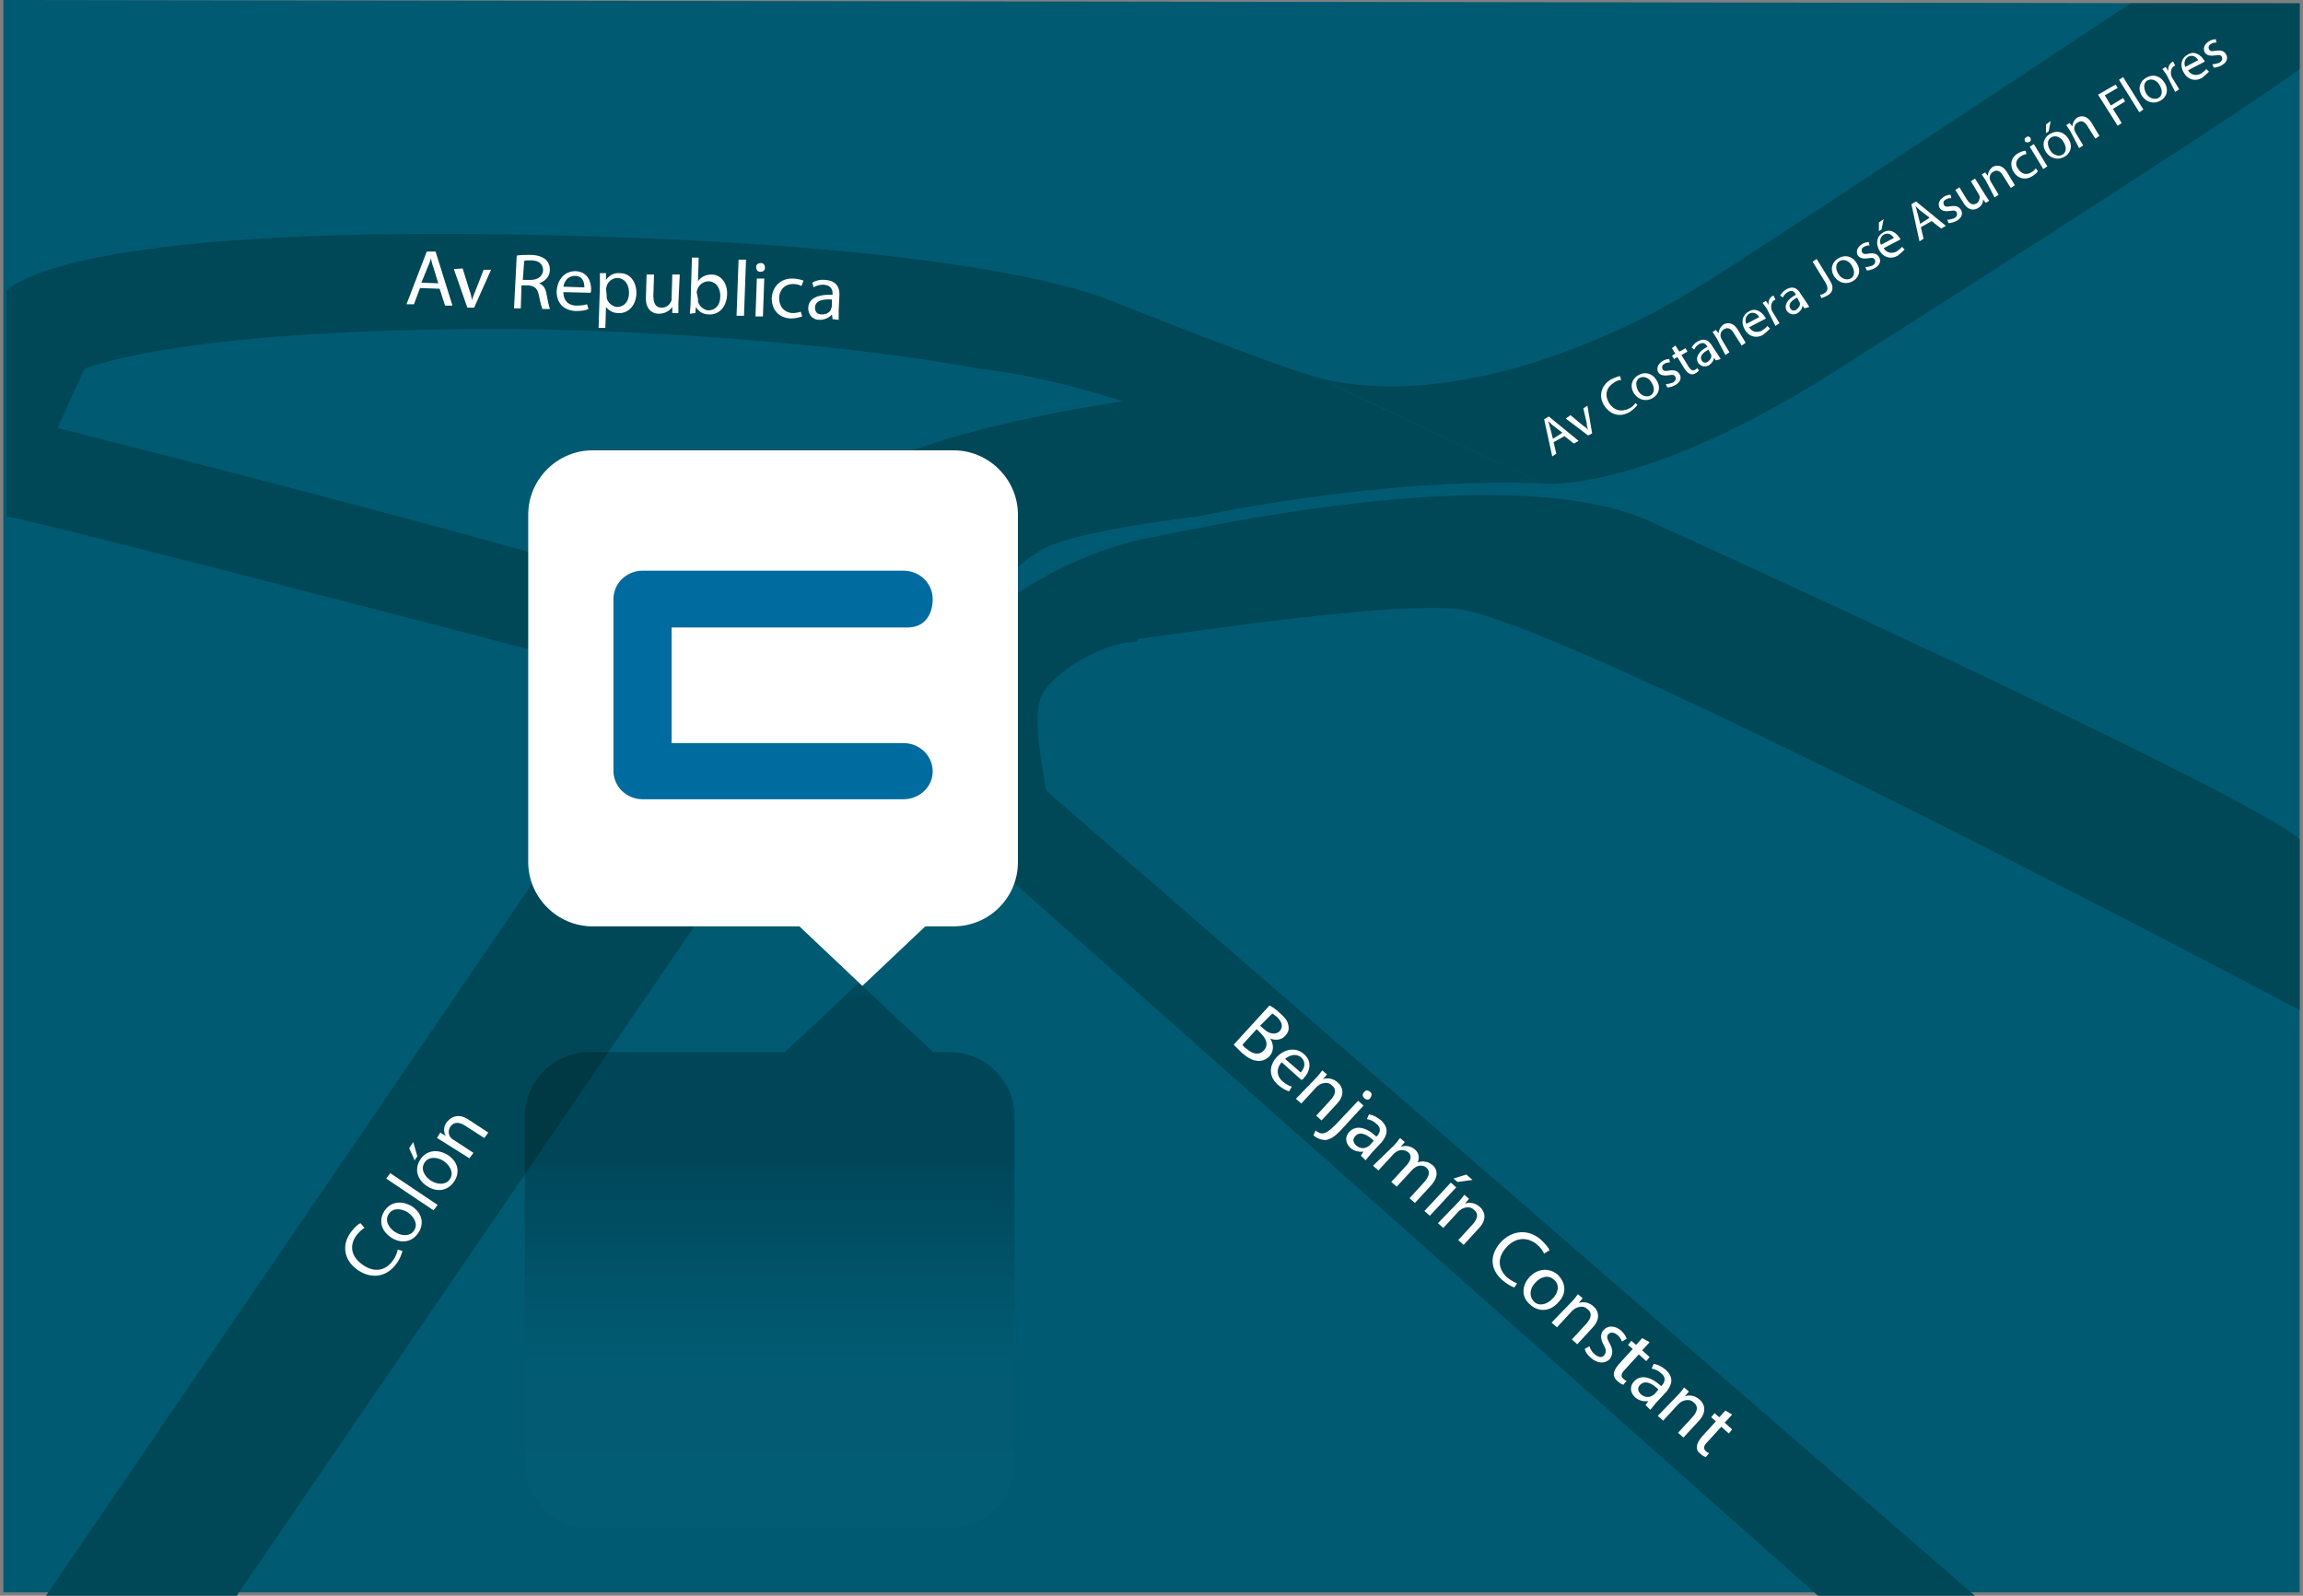 <?xml version="1.0" encoding="utf-8"?>
<!-- Generator: Adobe Illustrator 22.1.0, SVG Export Plug-In . SVG Version: 6.00 Build 0)  -->
<svg version="1.1" id="Capa_1" xmlns="http://www.w3.org/2000/svg" xmlns:xlink="http://www.w3.org/1999/xlink" x="0px" y="0px"
	 viewBox="0 0 340.5 236" style="enable-background:new 0 0 340.5 236;" xml:space="preserve">
<rect x="0" y="0" width="340.5" height="236" fill="#808080" stroke="none"/>
<style type="text/css">
	.st0{fill:#005A72;}
	.st1{fill:#004857;}
	.st2{opacity:0.22;fill:url(#SVGID_1_);}
	.st3{opacity:0.22;fill:url(#SVGID_2_);}
	.st4{fill:#FFFFFF;}
	.st5{fill:#006B9F;}
</style>
<polygon class="st0" points="340,235.5 0.5,235.5 0.5,0 340,0.5 "/>
<path class="st1" d="M340,124.1v25.3c0,0-110-58.4-125-59.4c-15-1-55.5,6.3-55.5,5.4L171,79.3c3.5-0.5,51-11.7,72.5-2.4
	C243.5,76.9,331.5,116.8,340,124.1z"/>
<path class="st1" d="M340,10.2V0.5h-25c0,0-56.5,37.5-64.5,42.3c-11,6.8-35.3,18.1-55.5,13.1l33,15.6c0,0,15,1.9,45.5-18
	C273.5,53.5,331,17,340,10.2z"/>
<path class="st1" d="M1,43c0,0,6-8.4,63-8.4c0,0,69.5-0.5,98.5,9.2c5,1.9,29.1,11.7,35,12.7l-11,10.7c0,0-23-10.7-42-12.7
	c0,0-24-4.9-65-5.8c0,0-47-1-67,5.8l-4,8.8c0,0,89,22.4,91,25.3L96,100.7c0,0-89-23.4-95-24.3V43z"/>
<path class="st1" d="M268.8,236H292L155.1,117.3c-0.4-0.3-0.6-0.8-0.6-1.2c-0.2-2.2-2.1-10.2-0.4-13.4c1.6-3.2,9-7.8,14-7.8
	c0,0,6.6-16.2,3-15.6c-28,4.9-45.5,33.6-45.5,33.6s7,2.9,23,16.5L268.8,236z"/>
<path class="st1" d="M6.8,236H35l77.5-113.4l13-9.7c0,0,19.2-26.3,28.5-31.6c5.1-2.9,23-4.9,23-4.9l9.5-9.2L169,58.9
	c0,0-25.5,3.4-37.5,9.2c0,0-20,10.7-32,20.4l-4.3,10.1l-3.7,13.3L6.8,236z"/>
<g>
	<linearGradient id="SVGID_1_" gradientUnits="userSpaceOnUse" x1="113.786" y1="217.967" x2="113.786" y2="171.182">
		<stop  offset="0" style="stop-color:#075F76;stop-opacity:0.984"/>
		<stop  offset="0.329" style="stop-color:#075E75;stop-opacity:0.981"/>
		<stop  offset="0.462" style="stop-color:#065063;stop-opacity:0.985"/>
		<stop  offset="0.725" style="stop-color:#032B36;stop-opacity:0.992"/>
		<stop  offset="1" style="stop-color:#000000"/>
	</linearGradient>
	<path class="st2" d="M140.5,155.6H87.1c-5.2,0-9.5,4.3-9.5,9.5v51.4c0,5.2,4.3,9.5,9.5,9.5h53.4c5.2,0,9.5-4.3,9.5-9.5v-51.4
		C150,159.9,145.7,155.6,140.5,155.6z"/>
	<linearGradient id="SVGID_2_" gradientUnits="userSpaceOnUse" x1="127.186" y1="136.519" x2="127.064" y2="147.471">
		<stop  offset="0" style="stop-color:#075F76;stop-opacity:0.984"/>
		<stop  offset="0.329" style="stop-color:#075E75;stop-opacity:0.981"/>
		<stop  offset="0.462" style="stop-color:#065063;stop-opacity:0.985"/>
		<stop  offset="0.725" style="stop-color:#032B36;stop-opacity:0.992"/>
		<stop  offset="1" style="stop-color:#000000"/>
	</linearGradient>
	<polygon class="st3" points="127,145.3 121.5,150.5 116,155.6 127,155.6 138,155.6 132.5,150.5 	"/>
</g>
<g>
	<g>
		<path class="st4" d="M141,137H87.6c-5.2,0-9.5-4.3-9.5-9.5V76.1c0-5.2,4.3-9.5,9.5-9.5H141c5.2,0,9.5,4.3,9.5,9.5v51.4
			C150.5,132.8,146.2,137,141,137z"/>
		<polygon class="st4" points="127.5,145.8 122,140.6 116.5,135.4 127.5,135.4 138.5,135.4 133,140.6 		"/>
	</g>
	<g>
		<path class="st5" d="M133.6,118.2H95c-2.4,0-4.3-1.9-4.3-4.2V88.6c0-2.3,1.9-4.2,4.3-4.2h38.6c2.4,0,4.3,1.9,4.3,4.2
			c0,0,0.2,4.2-3.8,4.2H99.3v17.1h34.3c2.4,0,4.3,1.9,4.3,4.2S135.9,118.2,133.6,118.2"/>
	</g>
</g>
<g>
	<path class="st4" d="M187.7,148.7c0.4,0.2,1,0.6,1.5,1.1c0.8,0.7,1.2,1.2,1.3,1.9c0.1,0.5,0,1-0.5,1.5c-0.5,0.6-1.4,0.7-2.2,0.4
		l0,0c0.4,0.6,0.7,1.7-0.1,2.6c-0.5,0.5-1,0.7-1.6,0.7c-0.8,0-1.6-0.4-2.6-1.3c-0.5-0.5-0.9-0.9-1.1-1.1L187.7,148.7z M183.7,154.5
		c0.1,0.2,0.3,0.4,0.6,0.6c0.8,0.7,1.8,1.1,2.6,0.2c0.7-0.8,0.3-1.7-0.5-2.5l-0.6-0.6L183.7,154.5z M186.3,151.7l0.7,0.6
		c0.8,0.7,1.7,0.7,2.2,0.2c0.6-0.7,0.3-1.4-0.4-2.1c-0.4-0.3-0.6-0.5-0.7-0.5L186.3,151.7z"/>
	<path class="st4" d="M189.5,157.1c-0.9,1-0.7,2.1,0.1,2.8c0.6,0.5,1,0.7,1.4,0.8l-0.4,0.7c-0.4-0.1-1-0.4-1.7-1
		c-1.3-1.2-1.3-2.7-0.2-4c1.2-1.3,2.9-1.6,4.1-0.5c1.4,1.2,0.7,2.8,0,3.5c-0.1,0.2-0.3,0.3-0.4,0.3L189.5,157.1z M192.3,158.6
		c0.5-0.5,0.9-1.4,0.1-2.2c-0.8-0.7-1.8-0.3-2.4,0.2L192.3,158.6z"/>
	<path class="st4" d="M194.5,159.5c0.4-0.4,0.7-0.8,1-1.2l0.7,0.6l-0.6,0.7l0,0c0.6-0.2,1.4-0.2,2.2,0.5c0.6,0.5,1.2,1.7-0.1,3.1
		l-2.3,2.5l-0.8-0.7l2.2-2.4c0.6-0.7,0.9-1.5,0.1-2.1c-0.5-0.5-1.2-0.4-1.8-0.1c-0.1,0.1-0.3,0.2-0.4,0.3l-2.3,2.5l-0.8-0.7
		L194.5,159.5z"/>
	<path class="st4" d="M194.5,167.2c0.4,0.3,0.8,0.5,1.2,0.4c0.4-0.1,0.8-0.3,1.8-1.3l3.3-3.5l0.8,0.7l-3.5,3.8
		c-0.8,0.8-1.4,1.2-2.1,1.3c-0.7,0-1.4-0.3-1.8-0.7L194.5,167.2z M202.6,162.4c-0.2,0.3-0.6,0.3-0.9,0c-0.3-0.3-0.3-0.6,0-0.9
		c0.2-0.3,0.6-0.3,0.9,0C202.9,161.7,202.8,162.1,202.6,162.4z"/>
	<path class="st4" d="M201.2,170.9l0.4-0.6l0,0c-0.5,0.1-1.3,0-1.9-0.5c-0.9-0.8-0.8-1.8-0.2-2.4c0.9-1,2.4-0.8,4,0.7l0.1-0.1
		c0.3-0.3,0.8-1.1-0.1-1.8c-0.4-0.4-0.9-0.6-1.4-0.7l0.3-0.7c0.6,0.1,1.2,0.4,1.8,0.9c1.3,1.2,0.8,2.3,0.1,3.2l-1.5,1.6
		c-0.3,0.4-0.6,0.7-0.9,1.1L201.2,170.9z M203.1,168.7c-0.8-0.8-2-1.5-2.7-0.7c-0.5,0.5-0.3,1,0.1,1.4c0.6,0.5,1.2,0.5,1.7,0.2
		c0.1-0.1,0.2-0.1,0.3-0.2L203.1,168.7z"/>
	<path class="st4" d="M206,169.5c0.4-0.4,0.7-0.8,1-1.2l0.7,0.6l-0.6,0.7l0,0c0.6-0.2,1.4-0.2,2.1,0.4c0.6,0.5,0.7,1.3,0.4,1.9l0,0
		c0.4-0.1,0.7-0.2,1-0.1c0.4,0,0.8,0.2,1.2,0.5c0.6,0.5,1.1,1.6-0.3,3.1l-2.3,2.5l-0.8-0.7l2.2-2.4c0.7-0.8,0.9-1.6,0.3-2.1
		c-0.4-0.4-1.1-0.4-1.6-0.1c-0.1,0.1-0.3,0.2-0.4,0.3l-2.4,2.6l-0.8-0.7l2.3-2.5c0.6-0.7,0.8-1.4,0.2-1.9c-0.5-0.4-1.2-0.4-1.7-0.1
		c-0.1,0.1-0.3,0.2-0.4,0.3l-2.3,2.5l-0.8-0.7L206,169.5z"/>
	<path class="st4" d="M210.6,179.1l3.9-4.2l0.8,0.7l-3.9,4.2L210.6,179.1z M217.7,174.5l-2.2,0.3l-0.6-0.5l1.9-0.6L217.7,174.5z"/>
	<path class="st4" d="M215.5,177.9c0.4-0.4,0.7-0.8,1-1.2l0.7,0.6l-0.6,0.7l0,0c0.6-0.2,1.4-0.2,2.2,0.5c0.6,0.5,1.2,1.7-0.1,3.1
		l-2.3,2.5l-0.8-0.7l2.2-2.4c0.6-0.7,0.9-1.5,0.1-2.1c-0.5-0.5-1.2-0.4-1.8-0.1c-0.1,0.1-0.3,0.2-0.4,0.3l-2.3,2.5l-0.8-0.7
		L215.5,177.9z"/>
	<path class="st4" d="M223.9,190.4c-0.4-0.1-1.1-0.5-1.8-1.1c-1.7-1.5-2-3.6-0.2-5.6c1.7-1.8,4.1-2,6-0.3c0.7,0.7,1.1,1.2,1.2,1.5
		l-0.8,0.5c-0.2-0.4-0.5-0.9-1-1.3c-1.4-1.2-3.2-1.2-4.6,0.4c-1.3,1.4-1.3,3.1,0.1,4.4c0.5,0.4,1,0.7,1.5,0.9L223.9,190.4z"/>
	<path class="st4" d="M230.4,192.6c-1.4,1.6-3.2,1.3-4.2,0.3c-1.2-1-1.3-2.6-0.1-4c1.3-1.4,3-1.4,4.2-0.4
		C231.6,189.8,231.6,191.4,230.4,192.6z M227,189.7c-0.9,0.9-0.9,2.1-0.2,2.8c0.7,0.7,1.9,0.5,2.8-0.5c0.7-0.7,1.1-1.9,0.2-2.7
		C228.9,188.4,227.7,188.9,227,189.7z"/>
	<path class="st4" d="M232.3,192.6c0.4-0.4,0.7-0.8,1-1.2l0.7,0.6l-0.6,0.7l0,0c0.6-0.2,1.4-0.2,2.2,0.5c0.6,0.5,1.2,1.7-0.1,3.1
		l-2.3,2.5l-0.8-0.7l2.2-2.4c0.6-0.7,0.9-1.5,0.1-2.1c-0.5-0.5-1.2-0.4-1.8-0.1c-0.1,0.1-0.3,0.2-0.4,0.3l-2.3,2.5l-0.8-0.7
		L232.3,192.6z"/>
	<path class="st4" d="M235,199.1c0.1,0.4,0.4,0.9,0.8,1.2c0.6,0.5,1.1,0.5,1.4,0.1c0.3-0.4,0.3-0.8-0.1-1.5c-0.5-0.9-0.5-1.7,0-2.2
		c0.6-0.7,1.7-0.7,2.6,0.1c0.4,0.4,0.7,0.8,0.8,1.2l-0.7,0.4c-0.1-0.3-0.3-0.7-0.7-1c-0.5-0.4-1-0.4-1.3-0.1
		c-0.3,0.3-0.2,0.7,0.2,1.4c0.5,0.9,0.5,1.6,0,2.3c-0.7,0.7-1.8,0.7-2.8-0.2c-0.5-0.4-0.8-0.9-0.9-1.3L235,199.1z"/>
	<path class="st4" d="M243.9,198.5l-1.1,1.2l1.1,1l-0.5,0.6l-1.1-1l-2.1,2.3c-0.5,0.5-0.6,1-0.2,1.3c0.2,0.2,0.4,0.3,0.5,0.3
		l-0.5,0.6c-0.2-0.1-0.5-0.2-0.8-0.5c-0.4-0.3-0.6-0.7-0.6-1.1c0-0.4,0.3-0.9,0.7-1.4l2.1-2.3l-0.7-0.6l0.5-0.6l0.7,0.6l0.9-1
		L243.9,198.5z"/>
	<path class="st4" d="M243.3,207.8l0.4-0.6l0,0c-0.5,0.1-1.3,0-1.9-0.5c-0.9-0.8-0.8-1.8-0.2-2.4c0.9-1,2.4-0.8,4,0.7l0.1-0.1
		c0.3-0.3,0.8-1.1-0.1-1.8c-0.4-0.4-0.9-0.6-1.4-0.7l0.3-0.7c0.6,0.1,1.2,0.4,1.8,0.9c1.3,1.2,0.8,2.3,0.1,3.2l-1.5,1.6
		c-0.3,0.4-0.6,0.7-0.9,1.1L243.3,207.8z M245.2,205.5c-0.8-0.8-1.9-1.5-2.7-0.7c-0.5,0.5-0.3,1,0.1,1.4c0.6,0.5,1.2,0.5,1.7,0.2
		c0.1-0.1,0.2-0.1,0.3-0.2L245.2,205.5z"/>
	<path class="st4" d="M248,206.4c0.4-0.4,0.7-0.8,1-1.2l0.7,0.6l-0.6,0.7l0,0c0.6-0.2,1.4-0.2,2.2,0.5c0.6,0.5,1.2,1.7-0.1,3.1
		l-2.3,2.5l-0.8-0.7l2.2-2.4c0.6-0.7,0.9-1.5,0.1-2.1c-0.5-0.5-1.2-0.4-1.8-0.1c-0.1,0.1-0.3,0.2-0.4,0.3l-2.3,2.5l-0.8-0.7
		L248,206.4z"/>
	<path class="st4" d="M256.1,209.2l-1.1,1.2l1.1,1l-0.5,0.6l-1.1-1l-2.1,2.3c-0.5,0.5-0.6,0.9-0.2,1.3c0.2,0.2,0.4,0.3,0.5,0.3
		l-0.5,0.6c-0.2-0.1-0.5-0.2-0.8-0.5c-0.4-0.3-0.6-0.7-0.5-1.1c0-0.4,0.3-0.9,0.7-1.4l2.1-2.3l-0.7-0.6l0.5-0.6l0.7,0.6l0.9-1
		L256.1,209.2z"/>
</g>
<g>
	<path class="st4" d="M62.1,42.6l-0.9,2.4l-1.1,0l3-7.8l1.3,0l2.5,8l-1.1,0L65,42.7L62.1,42.6z M64.8,41.9l-0.7-2.3
		c-0.2-0.5-0.3-1-0.4-1.4l0,0c-0.1,0.5-0.3,0.9-0.5,1.4l-0.9,2.2L64.8,41.9z"/>
	<path class="st4" d="M68.4,39.7l1,3.2c0.2,0.5,0.3,1,0.4,1.5l0,0c0.1-0.5,0.3-0.9,0.5-1.4l1.2-3.1l1.1,0l-2.5,5.6l-1,0l-2-5.7
		L68.4,39.7z"/>
	<path class="st4" d="M76.4,37.8c0.5-0.1,1.3-0.1,2-0.1c1.1,0,1.8,0.3,2.3,0.7c0.4,0.4,0.6,0.9,0.6,1.5c0,1-0.7,1.7-1.6,2l0,0
		c0.6,0.2,1,0.8,1.1,1.6c0.2,1.1,0.4,1.9,0.5,2.2l-1.1,0c-0.1-0.2-0.3-0.9-0.5-1.9c-0.2-1.1-0.6-1.5-1.6-1.6l-1,0l-0.1,3.4l-1,0
		L76.4,37.8z M77.3,41.4l1.1,0c1.1,0,1.8-0.5,1.9-1.4c0-1-0.7-1.5-1.8-1.5c-0.5,0-0.9,0-1,0.1L77.3,41.4z"/>
	<path class="st4" d="M83.3,43.2c0,1.4,0.9,2,1.9,2c0.8,0,1.2-0.1,1.6-0.2l0.2,0.7c-0.4,0.2-1,0.3-1.9,0.3c-1.8-0.1-2.8-1.2-2.8-2.9
		c0.1-1.7,1.1-3,2.8-3c1.9,0.1,2.3,1.7,2.3,2.7c0,0.2,0,0.4-0.1,0.5L83.3,43.2z M86.4,42.5c0-0.7-0.2-1.7-1.4-1.7
		c-1.1,0-1.6,0.9-1.7,1.6L86.4,42.5z"/>
	<path class="st4" d="M88.7,42.2c0-0.7,0-1.3,0-1.8l0.9,0l0,1l0,0c0.5-0.7,1.2-1.1,2.1-1c1.4,0,2.4,1.2,2.4,3c-0.1,2-1.4,3-2.7,2.9
		c-0.8,0-1.4-0.4-1.8-0.9l0,0l-0.1,3.1l-1,0L88.7,42.2z M89.7,43.7c0,0.2,0,0.3,0,0.4c0.2,0.7,0.8,1.2,1.5,1.3
		c1.1,0,1.8-0.8,1.8-2.1c0-1.1-0.5-2.1-1.7-2.2c-0.7,0-1.4,0.5-1.6,1.2c0,0.1-0.1,0.3-0.1,0.4L89.7,43.7z"/>
	<path class="st4" d="M100.3,44.8c0,0.6,0,1.1,0,1.5l-0.9,0l0-0.9l0,0c-0.3,0.4-0.9,1-2,1c-0.9,0-2-0.6-1.9-2.5l0.1-3.3l1.1,0
		l-0.1,3.1c0,1.1,0.3,1.8,1.2,1.8c0.7,0,1.2-0.4,1.4-0.9c0.1-0.1,0.1-0.3,0.1-0.5l0.1-3.5l1.1,0L100.3,44.8z"/>
	<path class="st4" d="M102,46.4c0-0.4,0.1-1,0.1-1.5l0.2-6.8l1,0l-0.1,3.5l0,0c0.4-0.6,1.1-1,2-1c1.4,0,2.4,1.3,2.3,3
		c-0.1,2-1.4,3-2.7,2.9c-0.8,0-1.5-0.4-1.9-1.1l0,0l-0.1,0.9L102,46.4z M103.2,44.2c0,0.1,0,0.3,0,0.4c0.2,0.7,0.8,1.2,1.5,1.3
		c1.1,0,1.8-0.8,1.8-2.1c0-1.1-0.5-2.1-1.7-2.2c-0.7,0-1.4,0.4-1.7,1.2c0,0.1-0.1,0.3-0.1,0.4L103.2,44.2z"/>
	<path class="st4" d="M109.2,38.4l1.1,0l-0.3,8.3l-1.1,0L109.2,38.4z"/>
	<path class="st4" d="M111.7,46.8l0.2-5.6l1.1,0l-0.2,5.6L111.7,46.8z M113.1,39.6c0,0.4-0.3,0.6-0.7,0.6c-0.4,0-0.6-0.3-0.6-0.7
		c0-0.4,0.3-0.6,0.7-0.6C112.9,38.9,113.1,39.2,113.1,39.6z"/>
	<path class="st4" d="M118.6,46.8c-0.3,0.1-0.9,0.3-1.7,0.3c-1.8-0.1-2.8-1.3-2.8-3c0.1-1.7,1.3-3,3.2-2.9c0.6,0,1.2,0.2,1.5,0.3
		l-0.3,0.8c-0.2-0.1-0.6-0.3-1.2-0.3c-1.3,0-2.1,0.9-2.1,2.1c0,1.3,0.8,2.1,1.9,2.2c0.6,0,1-0.1,1.3-0.2L118.6,46.8z"/>
	<path class="st4" d="M123.1,47.2l-0.1-0.7l0,0c-0.3,0.4-1,0.8-1.8,0.8c-1.2,0-1.7-0.9-1.7-1.7c0-1.4,1.3-2.1,3.6-2l0-0.1
		c0-0.5-0.1-1.3-1.3-1.4c-0.5,0-1.1,0.1-1.5,0.4l-0.2-0.7c0.5-0.3,1.2-0.5,1.9-0.4c1.8,0.1,2.2,1.3,2.1,2.4l-0.1,2.1
		c0,0.5,0,1,0,1.4L123.1,47.2z M123,44.3c-1.2-0.1-2.5,0.1-2.5,1.2c0,0.7,0.4,1,1,1c0.8,0,1.3-0.4,1.4-0.9c0-0.1,0.1-0.2,0.1-0.3
		L123,44.3z"/>
</g>
<g>
	<path class="st4" d="M59.5,185c-0.1,0.4-0.3,1.1-0.9,1.9c-1.3,1.8-3.4,2.4-5.6,1c-2.1-1.4-2.6-3.7-1.1-5.7c0.6-0.8,1.1-1.2,1.4-1.3
		l0.6,0.7c-0.4,0.2-0.8,0.6-1.2,1.1c-1.1,1.5-0.8,3.2,1,4.4c1.6,1.1,3.3,0.9,4.4-0.7c0.4-0.5,0.6-1.1,0.7-1.6L59.5,185z"/>
	<path class="st4" d="M60.9,178.4c1.8,1.2,1.7,2.9,0.9,4c-0.9,1.3-2.5,1.6-4,0.6c-1.6-1.1-1.8-2.7-0.9-4
		C57.8,177.7,59.4,177.5,60.9,178.4z M58.4,182.2c1.1,0.7,2.3,0.6,2.8-0.2c0.6-0.8,0.2-1.9-0.9-2.7c-0.8-0.5-2.1-0.8-2.8,0.2
		S57.5,181.6,58.4,182.2z"/>
	<path class="st4" d="M57.1,174.3l0.6-0.8l7,4.7l-0.6,0.8L57.1,174.3z"/>
	<path class="st4" d="M61.1,168.9l0.6,2.1l-0.4,0.6l-0.8-1.8L61.1,168.9z M66.2,170.8c1.8,1.2,1.7,2.9,0.9,4c-0.9,1.3-2.5,1.6-4,0.6
		c-1.6-1.1-1.8-2.7-0.9-4C63.1,170.1,64.7,169.9,66.2,170.8z M63.7,174.6c1.1,0.7,2.3,0.6,2.8-0.2c0.6-0.8,0.2-1.9-0.9-2.7
		c-0.8-0.5-2.1-0.8-2.8,0.2C62.1,172.9,62.8,174,63.7,174.6z"/>
	<path class="st4" d="M65.9,169.1c-0.5-0.3-0.9-0.6-1.3-0.8l0.5-0.8l0.8,0.5l0,0c-0.3-0.5-0.4-1.4,0.2-2.1c0.5-0.6,1.6-1.4,3.2-0.3
		l2.9,1.9l-0.6,0.8l-2.8-1.8c-0.8-0.5-1.6-0.7-2.2,0.1c-0.4,0.6-0.3,1.3,0.1,1.7c0.1,0.1,0.2,0.2,0.4,0.3l2.9,1.9l-0.6,0.8
		L65.9,169.1z"/>
</g>
<path class="st1" d="M228,71.5c-24-1-51,4.9-51,4.9l20-19.5L228,71.5z"/>
<g>
	<path class="st4" d="M229.7,65.4l0.4,1.7l-0.6,0.4l-1.2-5.5l0.7-0.4l4.4,3.6l-0.7,0.4l-1.4-1.1L229.7,65.4z M231,64l-1.3-1
		c-0.3-0.2-0.5-0.5-0.8-0.7l0,0c0.1,0.3,0.2,0.6,0.3,1l0.4,1.6L231,64z"/>
	<path class="st4" d="M232.2,61.4l1.8,1.5c0.3,0.2,0.6,0.4,0.8,0.7l0,0c-0.1-0.3-0.2-0.6-0.2-1l-0.5-2.2l0.6-0.4l0.7,4.1l-0.6,0.3
		l-3.3-2.5L232.2,61.4z"/>
	<path class="st4" d="M242.1,59.9c-0.2,0.2-0.5,0.6-1.1,1c-1.3,0.8-2.8,0.6-3.8-0.9c-0.9-1.4-0.5-3,1-3.9c0.6-0.3,1-0.4,1.3-0.5
		l0.2,0.6c-0.3,0-0.7,0.1-1.1,0.4c-1.1,0.7-1.4,1.8-0.7,3c0.7,1.1,1.8,1.4,3,0.8c0.4-0.2,0.7-0.5,0.9-0.8L242.1,59.9z"/>
	<path class="st4" d="M244.9,56.2c0.8,1.2,0.2,2.3-0.6,2.7c-0.9,0.5-2,0.3-2.7-0.7c-0.7-1.1-0.3-2.2,0.6-2.7
		C243.2,54.9,244.3,55.2,244.9,56.2z M242.2,57.8c0.4,0.7,1.2,1,1.8,0.7c0.6-0.3,0.7-1.1,0.2-1.9c-0.3-0.6-1.1-1.1-1.8-0.7
		S241.9,57.2,242.2,57.8z"/>
	<path class="st4" d="M246.3,56.8c0.3,0,0.7-0.1,1-0.2c0.5-0.3,0.5-0.6,0.4-0.9c-0.2-0.3-0.4-0.3-1-0.2c-0.7,0.1-1.2,0-1.5-0.4
		c-0.3-0.5-0.2-1.2,0.6-1.7c0.3-0.2,0.7-0.3,1-0.3l0.1,0.5c-0.2,0-0.5,0-0.8,0.2c-0.4,0.2-0.4,0.5-0.3,0.8c0.2,0.3,0.4,0.3,1,0.2
		c0.7-0.1,1.2,0,1.5,0.5c0.4,0.6,0.1,1.3-0.7,1.7c-0.4,0.2-0.8,0.3-1.1,0.3L246.3,56.8z"/>
	<path class="st4" d="M247.7,51.1l0.6,0.9l0.9-0.5l0.3,0.5l-0.9,0.5l1.1,1.8c0.3,0.4,0.5,0.6,0.9,0.4c0.2-0.1,0.3-0.2,0.3-0.3
		l0.3,0.4c-0.1,0.1-0.3,0.3-0.5,0.4c-0.3,0.2-0.6,0.2-0.8,0.1c-0.3-0.1-0.5-0.3-0.8-0.7l-1.1-1.8l-0.5,0.3l-0.3-0.5l0.5-0.3
		l-0.5-0.8L247.7,51.1z"/>
	<path class="st4" d="M253.7,53.3l-0.3-0.4l0,0c0,0.4-0.3,0.8-0.7,1.1c-0.7,0.4-1.3,0.1-1.6-0.3c-0.5-0.8,0-1.7,1.3-2.4l0-0.1
		c-0.2-0.3-0.5-0.7-1.2-0.3c-0.3,0.2-0.6,0.5-0.7,0.8l-0.4-0.3c0.2-0.3,0.5-0.7,0.9-0.9c1-0.6,1.7-0.1,2.1,0.6l0.8,1.2
		c0.2,0.3,0.4,0.6,0.5,0.8L253.7,53.3z M252.6,51.7c-0.7,0.4-1.4,0.9-1,1.6c0.2,0.4,0.6,0.4,0.9,0.2c0.4-0.3,0.6-0.7,0.5-1
		c0-0.1,0-0.1-0.1-0.2L252.6,51.7z"/>
	<path class="st4" d="M253.8,50c-0.2-0.3-0.4-0.6-0.6-0.9l0.5-0.3l0.4,0.5l0,0c0-0.4,0.2-0.9,0.7-1.3c0.5-0.3,1.4-0.4,2.1,0.7l1.2,2
		l-0.6,0.4l-1.2-1.9c-0.3-0.5-0.8-0.9-1.4-0.5c-0.4,0.2-0.6,0.7-0.5,1.1c0,0.1,0.1,0.2,0.1,0.3l1.2,2l-0.6,0.4L253.8,50z"/>
	<path class="st4" d="M258.6,48.4c0.5,0.8,1.3,0.8,1.9,0.5c0.4-0.3,0.7-0.5,0.8-0.7l0.4,0.4c-0.2,0.2-0.5,0.5-1,0.9
		c-1,0.6-2.1,0.3-2.7-0.7c-0.6-1-0.5-2.1,0.5-2.7c1.1-0.7,2,0.1,2.4,0.7c0.1,0.1,0.1,0.2,0.2,0.3L258.6,48.4z M260.1,46.9
		c-0.2-0.4-0.8-0.9-1.5-0.5c-0.6,0.4-0.6,1.1-0.4,1.5L260.1,46.9z"/>
	<path class="st4" d="M261.3,45.8c-0.2-0.4-0.5-0.7-0.7-1l0.5-0.3l0.4,0.6l0,0c-0.1-0.5,0.1-1,0.5-1.3c0.1,0,0.1-0.1,0.2-0.1
		l0.3,0.6c-0.1,0-0.1,0.1-0.2,0.1c-0.4,0.3-0.5,0.8-0.4,1.3c0,0.1,0.1,0.2,0.1,0.3l1.1,1.8l-0.6,0.4L261.3,45.8z"/>
	<path class="st4" d="M266.8,45.6l-0.3-0.4l0,0c0,0.4-0.3,0.8-0.7,1.1c-0.7,0.4-1.3,0.1-1.6-0.3c-0.5-0.8,0-1.7,1.3-2.4l0-0.1
		c-0.2-0.3-0.5-0.7-1.2-0.3c-0.3,0.2-0.6,0.5-0.7,0.8l-0.4-0.3c0.2-0.3,0.5-0.7,0.9-0.9c1-0.6,1.7-0.1,2.1,0.6l0.8,1.2
		c0.2,0.3,0.4,0.6,0.5,0.8L266.8,45.6z M265.7,44c-0.7,0.4-1.4,0.9-1,1.6c0.2,0.4,0.6,0.4,0.9,0.2c0.4-0.3,0.6-0.7,0.5-1
		c0-0.1,0-0.1-0.1-0.2L265.7,44z"/>
	<path class="st4" d="M268,38.7l0.6-0.4l1.9,3.1c0.8,1.2,0.4,2-0.5,2.4c-0.2,0.1-0.5,0.2-0.7,0.3l-0.2-0.5c0.2,0,0.4-0.1,0.6-0.2
		c0.5-0.3,0.7-0.8,0.2-1.6L268,38.7z"/>
	<path class="st4" d="M274.5,38.9c0.8,1.2,0.2,2.3-0.6,2.7c-0.9,0.5-2,0.3-2.7-0.7c-0.7-1.1-0.3-2.2,0.6-2.7
		C272.8,37.6,273.9,37.9,274.5,38.9z M271.8,40.5c0.4,0.7,1.2,1,1.8,0.7c0.6-0.3,0.7-1.1,0.2-1.9c-0.3-0.6-1.1-1.1-1.8-0.7
		C271.3,39,271.4,39.9,271.8,40.5z"/>
	<path class="st4" d="M275.8,39.5c0.3,0,0.7-0.1,1-0.2c0.5-0.3,0.5-0.6,0.4-0.9c-0.2-0.3-0.4-0.3-1-0.2c-0.7,0.1-1.2,0-1.5-0.4
		c-0.3-0.5-0.2-1.2,0.6-1.7c0.3-0.2,0.7-0.3,1-0.3l0.1,0.5c-0.2,0-0.5,0-0.8,0.2c-0.4,0.2-0.4,0.5-0.3,0.8c0.2,0.3,0.4,0.3,1,0.2
		c0.7-0.1,1.2,0,1.5,0.5c0.4,0.6,0.1,1.3-0.7,1.7c-0.4,0.2-0.8,0.3-1.1,0.3L275.8,39.5z"/>
	<path class="st4" d="M278.5,36.7c0.5,0.8,1.3,0.8,1.9,0.5c0.4-0.3,0.7-0.5,0.8-0.7l0.4,0.4c-0.2,0.2-0.5,0.5-1,0.9
		c-1,0.6-2.1,0.3-2.7-0.7c-0.6-1-0.5-2.1,0.5-2.7c1.1-0.7,2,0.1,2.4,0.7c0.1,0.1,0.1,0.2,0.2,0.3L278.5,36.7z M278.5,32.4l-0.3,1.5
		l-0.4,0.3l0-1.3L278.5,32.4z M280,35.2c-0.2-0.4-0.8-0.9-1.5-0.5c-0.6,0.4-0.6,1.1-0.4,1.5L280,35.2z"/>
	<path class="st4" d="M284,33.6l0.4,1.7l-0.6,0.4l-1.2-5.5l0.7-0.4l4.4,3.6l-0.7,0.4l-1.4-1.1L284,33.6z M285.3,32.2l-1.3-1
		c-0.3-0.2-0.5-0.5-0.8-0.7l0,0c0.1,0.3,0.2,0.6,0.3,1l0.4,1.6L285.3,32.2z"/>
	<path class="st4" d="M287.9,32.5c0.3,0,0.7-0.1,1-0.2c0.5-0.3,0.5-0.6,0.4-0.9c-0.2-0.3-0.4-0.3-1-0.2c-0.7,0.1-1.2,0-1.5-0.4
		c-0.3-0.5-0.2-1.2,0.6-1.7c0.3-0.2,0.7-0.3,1-0.3l0.1,0.5c-0.2,0-0.5,0-0.8,0.2c-0.4,0.2-0.4,0.5-0.3,0.8c0.2,0.3,0.4,0.3,1,0.2
		c0.7-0.1,1.2,0,1.5,0.5c0.4,0.6,0.1,1.3-0.7,1.7c-0.4,0.2-0.8,0.3-1.1,0.3L287.9,32.5z"/>
	<path class="st4" d="M293.5,28.8c0.2,0.3,0.4,0.6,0.6,0.9l-0.5,0.3l-0.4-0.5l0,0c0,0.4-0.1,0.9-0.8,1.3c-0.5,0.3-1.4,0.4-2.1-0.8
		l-1.2-1.9l0.6-0.4l1.1,1.8c0.4,0.6,0.8,0.9,1.4,0.6c0.4-0.2,0.5-0.7,0.5-1c0-0.1-0.1-0.2-0.1-0.3l-1.2-2l0.6-0.4L293.5,28.8z"/>
	<path class="st4" d="M293.6,26.7c-0.2-0.3-0.4-0.6-0.6-0.9l0.5-0.3l0.4,0.5l0,0c0-0.4,0.2-0.9,0.7-1.3c0.5-0.3,1.4-0.4,2.1,0.7
		l1.2,2l-0.6,0.4l-1.2-1.9c-0.3-0.5-0.8-0.9-1.4-0.5c-0.4,0.2-0.6,0.7-0.5,1.1c0,0.1,0.1,0.2,0.1,0.3l1.2,2l-0.6,0.4L293.6,26.7z"/>
	<path class="st4" d="M301.3,25.3c-0.1,0.2-0.4,0.5-0.9,0.8c-1,0.6-2.1,0.3-2.7-0.7c-0.6-1-0.4-2.2,0.8-2.8c0.4-0.2,0.7-0.3,1-0.3
		l0.1,0.5c-0.2,0-0.5,0.1-0.8,0.3c-0.8,0.5-0.9,1.3-0.4,1.9c0.5,0.8,1.3,0.9,1.9,0.5c0.4-0.2,0.5-0.4,0.7-0.6L301.3,25.3z"/>
	<path class="st4" d="M300.2,20.4c0.1,0.2,0.1,0.5-0.2,0.6c-0.2,0.1-0.5,0.1-0.6-0.1c-0.1-0.2-0.1-0.5,0.2-0.6
		C299.8,20.1,300.1,20.2,300.2,20.4z M302.1,25l-2-3.3l0.6-0.4l2,3.3L302.1,25z"/>
	<path class="st4" d="M305.8,20.5c0.8,1.2,0.2,2.3-0.6,2.7c-0.9,0.5-2,0.3-2.7-0.7c-0.7-1.1-0.3-2.2,0.6-2.7
		C304.1,19.2,305.2,19.5,305.8,20.5z M303.2,17.9l-0.3,1.5l-0.4,0.3l0-1.3L303.2,17.9z M303.1,22.2c0.4,0.7,1.2,1,1.8,0.7
		c0.6-0.3,0.7-1.1,0.2-1.9c-0.3-0.6-1.1-1.1-1.8-0.7C302.6,20.7,302.7,21.5,303.1,22.2z"/>
	<path class="st4" d="M306.1,19.4c-0.2-0.3-0.4-0.6-0.6-0.9l0.5-0.3l0.4,0.5l0,0c0-0.4,0.2-0.9,0.7-1.3c0.5-0.3,1.4-0.4,2.1,0.7
		l1.2,2l-0.6,0.4l-1.2-1.9c-0.3-0.5-0.8-0.9-1.4-0.5c-0.4,0.2-0.6,0.7-0.5,1.1c0,0.1,0.1,0.2,0.1,0.3l1.2,2l-0.6,0.4L306.1,19.4z"/>
	<path class="st4" d="M310.2,14l2.6-1.5l0.3,0.5l-1.9,1.1l0.9,1.5l1.8-1.1l0.3,0.5l-1.8,1.1l1.3,2.1l-0.6,0.4L310.2,14z"/>
	<path class="st4" d="M313.3,11.8l0.6-0.4l3,4.8l-0.6,0.4L313.3,11.8z"/>
	<path class="st4" d="M320,12.2c0.8,1.2,0.2,2.3-0.6,2.7c-0.9,0.5-2,0.3-2.7-0.7c-0.7-1.1-0.3-2.2,0.6-2.7
		C318.3,10.9,319.4,11.2,320,12.2z M317.3,13.8c0.4,0.7,1.2,1,1.8,0.7c0.6-0.3,0.7-1.1,0.2-1.9c-0.3-0.6-1.1-1.1-1.8-0.7
		S317,13.2,317.3,13.8z"/>
	<path class="st4" d="M320.4,11.2c-0.2-0.4-0.5-0.7-0.7-1l0.5-0.3l0.4,0.6l0,0c-0.1-0.5,0.1-1,0.5-1.3c0.1,0,0.1-0.1,0.2-0.1
		l0.3,0.6c-0.1,0-0.1,0.1-0.2,0.1c-0.4,0.3-0.5,0.8-0.4,1.3c0,0.1,0.1,0.2,0.1,0.3l1.1,1.8l-0.6,0.4L320.4,11.2z"/>
	<path class="st4" d="M323.5,10.4c0.5,0.8,1.3,0.8,1.9,0.5c0.4-0.3,0.7-0.5,0.8-0.7l0.4,0.4c-0.2,0.2-0.5,0.5-1,0.9
		c-1,0.6-2.1,0.3-2.7-0.7c-0.6-1-0.5-2.1,0.5-2.7c1.1-0.7,2,0.1,2.4,0.7c0.1,0.1,0.1,0.2,0.2,0.3L323.5,10.4z M325,8.9
		c-0.2-0.4-0.8-0.9-1.5-0.5c-0.6,0.4-0.6,1.1-0.4,1.5L325,8.9z"/>
	<path class="st4" d="M327.1,9.5c0.3,0,0.7-0.1,1-0.2c0.5-0.3,0.5-0.6,0.4-0.9c-0.2-0.3-0.4-0.3-1-0.2c-0.7,0.1-1.2,0-1.5-0.4
		c-0.3-0.5-0.2-1.2,0.6-1.7c0.3-0.2,0.7-0.3,1-0.3l0.1,0.5c-0.2,0-0.5,0-0.8,0.2c-0.4,0.2-0.4,0.5-0.3,0.8c0.2,0.3,0.4,0.3,1,0.2
		c0.7-0.1,1.2,0,1.5,0.5c0.4,0.6,0.1,1.3-0.7,1.7c-0.4,0.2-0.8,0.3-1.1,0.3L327.1,9.5z"/>
</g>
</svg>
